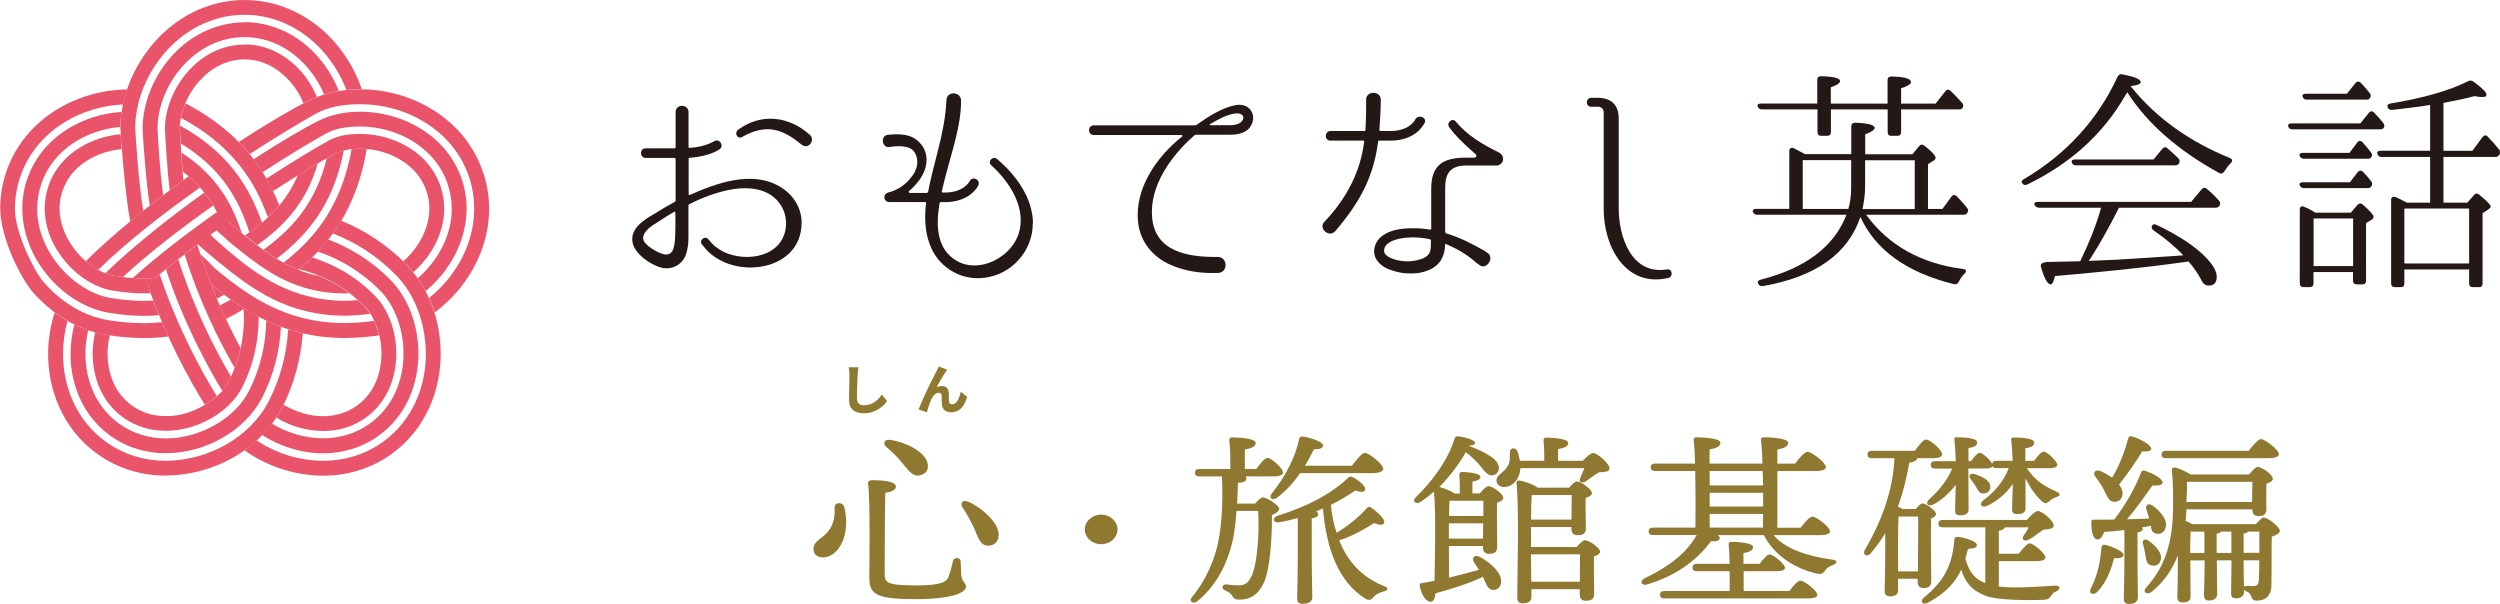 <svg width="178" height="43" viewBox="0 0 178 43" fill="none" xmlns="http://www.w3.org/2000/svg">
<g clip-path="url(#clip0_313_1194)">
<path d="M60.104 36.063C60.611 38.014 59.726 39.688 58.591 39.688C58.241 39.688 57.92 39.503 57.92 39.097C57.92 38.506 58.548 38.356 58.948 37.858C59.426 37.267 59.44 36.633 59.426 36.149C59.412 35.714 60.004 35.743 60.097 36.07L60.104 36.063ZM62.117 34.19C63.117 34.19 63.788 34.333 63.788 34.639C63.788 34.888 63.481 35.023 63.031 35.087C63.003 35.743 62.989 40.422 62.989 40.828C62.989 41.461 63.103 41.682 65.166 41.682C67.079 41.682 67.4 41.419 67.543 41.048C67.672 40.721 67.793 40.208 67.85 39.952C67.922 39.638 68.386 39.674 68.4 39.98C68.414 40.201 68.428 40.628 68.443 40.956C68.471 41.404 68.778 41.483 68.778 41.775C68.778 42.088 68.136 42.658 65.195 42.658C62.253 42.658 61.896 42.273 61.896 41.062C61.896 40.535 61.968 35.543 61.81 34.468C61.782 34.269 61.882 34.19 62.117 34.19ZM63.395 31.32C64.395 31.463 65.837 32.111 66.037 32.965C66.151 33.4 65.951 33.756 65.473 33.848C64.98 33.955 64.688 33.492 64.224 32.951C63.859 32.474 63.467 32.146 63.103 31.819C62.839 31.584 62.946 31.256 63.395 31.32ZM68.942 35.721C69.871 36.127 71.148 37.224 71.106 38.107C71.091 38.57 70.784 38.869 70.32 38.848C69.799 38.833 69.649 38.285 69.349 37.594C69.071 36.989 68.814 36.554 68.521 36.12C68.35 35.842 68.536 35.543 68.942 35.728V35.721Z" fill="#8F7830"/>
<path d="M77.238 37.694C77.238 37.117 77.759 36.64 78.402 36.64C79.044 36.64 79.566 37.117 79.566 37.694C79.566 38.271 79.044 38.748 78.402 38.748C77.759 38.748 77.238 38.271 77.238 37.694Z" fill="#8F7830"/>
<path d="M89.368 35.85C89.553 35.629 89.789 35.415 89.903 35.415C90.224 35.415 91.081 35.992 91.081 36.22C91.081 36.377 90.845 36.548 90.56 36.683C90.574 38.2 90.445 40.65 89.924 41.611C89.575 42.295 89.068 42.694 88.268 42.694C87.904 42.694 87.833 42.587 87.718 42.401C87.604 42.216 87.44 42.138 87.269 42.06C87.097 41.967 87.004 41.889 87.054 41.753C87.083 41.647 87.183 41.597 87.347 41.611C87.668 41.654 87.854 41.675 88.247 41.675C88.711 41.675 88.932 41.369 89.046 41.134C89.539 40.294 89.674 37.865 89.582 36.377H88.04C87.968 37.31 87.868 38.114 87.718 38.705C87.426 39.809 86.833 41.526 85.22 42.829C84.927 43.042 84.627 42.779 84.856 42.53C86.005 41.134 86.498 39.681 86.712 38.698C86.926 37.765 87.104 36.013 87.004 33.92H85.405C85.22 33.92 85.084 33.87 85.084 33.656C85.084 33.457 85.213 33.393 85.405 33.393H87.597C87.611 32.681 87.583 31.797 87.526 31.342C87.511 31.206 87.597 31.142 87.733 31.142C87.983 31.142 89.403 31.178 89.403 31.534C89.403 31.812 89.082 31.919 88.632 32.011V33.393H89.446C89.724 33.008 90.053 32.602 90.246 32.602C90.524 32.602 91.352 33.35 91.352 33.642C91.352 33.827 91.074 33.92 90.724 33.92H88.704C88.732 33.962 88.746 33.998 88.746 34.041C88.746 34.261 88.561 34.354 88.14 34.383C88.125 34.895 88.111 35.387 88.082 35.857H89.375L89.368 35.85ZM92.573 33.678C92.152 34.297 91.602 34.931 90.917 35.444C90.61 35.664 90.31 35.472 90.538 35.152C91.581 33.849 92.252 32.481 92.502 31.242C92.53 31.121 92.616 31.057 92.809 31.085C93.301 31.164 94.201 31.456 94.201 31.705C94.201 31.919 93.987 31.983 93.544 31.997C93.387 32.31 93.18 32.723 92.916 33.158H96.257C96.578 32.737 96.971 32.246 97.185 32.246C97.478 32.246 98.491 33.065 98.491 33.379C98.491 33.564 98.184 33.685 97.72 33.685H92.566L92.573 33.678ZM92.416 36.875C91.98 36.996 91.545 37.11 91.081 37.188C90.645 37.253 90.546 36.875 90.952 36.726C93.03 36.078 94.729 35.209 95.978 34.026C96.093 33.92 96.2 33.891 96.342 33.984C96.778 34.219 97.285 34.653 97.199 34.881C97.142 35.052 96.892 35.066 96.499 34.924C96.064 35.223 95.471 35.593 94.757 35.949C94.829 36.661 94.957 37.317 95.165 37.936C95.993 37.438 96.735 36.832 97.299 36.199C97.371 36.092 97.499 36.042 97.635 36.149C98.056 36.426 98.663 37.003 98.548 37.231C98.477 37.402 98.256 37.402 97.835 37.245C97.228 37.63 96.321 38.164 95.35 38.47C95.957 40.002 97.021 41.134 98.541 41.725C98.934 41.882 98.805 42.038 98.498 42.117C98.12 42.223 97.934 42.352 97.784 42.523C97.642 42.708 97.492 42.8 97.156 42.587C95.3 41.39 94.443 39.097 94.194 36.199C94.037 36.277 93.872 36.341 93.701 36.412C93.801 36.476 93.858 36.533 93.858 36.612C93.858 36.754 93.715 36.861 93.394 36.911V39.318C93.394 41.02 93.437 42.109 93.437 42.515C93.437 42.793 93.223 42.993 92.751 42.993C92.459 42.993 92.359 42.85 92.359 42.601C92.359 42.138 92.402 41.07 92.402 39.325V36.875H92.416Z" fill="#8F7830"/>
<path d="M105.373 35.123C105.58 34.874 105.823 34.611 105.98 34.611C106.244 34.611 107.036 35.152 107.036 35.444C107.036 35.6 106.822 35.721 106.587 35.8C106.572 36.605 106.601 38.513 106.601 38.919C106.601 39.325 106.387 39.432 106.008 39.432C105.673 39.432 105.587 39.197 105.587 38.983V38.876H103.16L103.174 41.127C103.945 40.942 104.638 40.756 105.295 40.571C105.18 40.372 105.059 40.201 104.945 40.03C104.759 39.738 104.988 39.453 105.352 39.645C106.251 40.13 106.922 40.835 106.879 41.426C106.865 41.768 106.644 42.017 106.287 42.003C105.923 41.974 105.823 41.597 105.587 41.07C104.602 41.533 103.453 41.903 102.203 42.245C102.175 42.558 102.089 42.85 101.853 42.85C101.546 42.836 101.197 42.373 101.082 41.689C101.068 41.568 101.125 41.518 101.24 41.518C101.546 41.469 101.846 41.412 102.139 41.347C102.153 39.98 102.253 36.498 102.096 35.002C101.804 35.266 101.468 35.515 101.125 35.75C100.804 35.949 100.518 35.672 100.79 35.422C102.11 34.133 103.139 32.645 103.56 31.235C103.603 31.107 103.674 31.064 103.81 31.064C104.374 31.128 105.03 31.342 105.03 31.541C105.03 31.662 104.823 31.726 104.609 31.726L104.595 31.755C105.088 31.926 105.509 32.125 105.83 32.31C106.308 32.574 106.587 32.823 106.687 33.129C106.801 33.457 106.63 33.784 106.294 33.841C105.859 33.906 105.637 33.421 105.237 32.987C104.988 32.723 104.716 32.46 104.366 32.196C103.945 32.937 103.303 33.841 102.482 34.675C102.789 34.753 103.31 34.938 103.56 35.138H103.938C103.938 34.689 103.938 34.162 103.91 33.806C103.895 33.678 103.967 33.606 104.095 33.606C104.345 33.606 105.402 33.67 105.402 33.948C105.402 34.133 105.195 34.226 104.838 34.29V35.13H105.373V35.123ZM105.587 38.349L105.602 37.26H103.16V38.349H105.587ZM105.616 36.733V35.65H103.203C103.188 35.885 103.174 36.298 103.174 36.733H105.616ZM112.705 32.794C112.941 32.545 113.269 32.253 113.433 32.253C113.712 32.253 114.597 32.994 114.597 33.35C114.597 33.628 114.19 33.599 113.854 33.628C113.519 33.813 113.155 34.105 112.912 34.276C112.605 34.461 112.362 34.319 112.534 33.984C112.605 33.813 112.705 33.564 112.812 33.329H108.25V33.371C108.193 34.119 107.715 34.675 107.072 34.675C106.751 34.675 106.551 34.475 106.551 34.212C106.551 33.763 107.086 33.699 107.379 33.129C107.536 32.852 107.493 32.481 107.508 32.168C107.508 31.876 107.9 31.826 108.029 32.118C108.115 32.317 108.172 32.552 108.214 32.802H109.956C109.956 32.303 109.942 31.719 109.899 31.356C109.885 31.221 109.971 31.157 110.106 31.157C110.356 31.157 111.663 31.206 111.663 31.541C111.663 31.79 111.37 31.897 110.934 31.976V32.809H112.705V32.794ZM112.269 38.947C112.455 38.712 112.705 38.463 112.862 38.463C113.126 38.463 113.926 39.005 113.926 39.282C113.926 39.425 113.719 39.546 113.49 39.624C113.476 40.336 113.505 41.889 113.505 42.273C113.505 42.679 113.283 42.772 112.898 42.772C112.562 42.772 112.477 42.537 112.477 42.323V41.953H109.035V42.508C109.035 42.807 108.828 42.957 108.407 42.957C108.157 42.957 108.029 42.822 108.029 42.572C108.029 41.255 108.172 36.028 107.972 34.383C107.957 34.29 108.057 34.197 108.179 34.212C108.429 34.24 109.178 34.475 109.485 34.724H111.72C111.905 34.504 112.141 34.276 112.269 34.276C112.548 34.276 113.347 34.831 113.347 35.109C113.347 35.266 113.126 35.373 112.898 35.465C112.883 36.07 112.912 37.267 112.912 37.609C112.912 38.015 112.691 38.107 112.305 38.107C111.97 38.107 111.884 37.872 111.884 37.658V37.523H109.007V38.947H112.277H112.269ZM112.484 41.419C112.484 40.764 112.498 39.93 112.498 39.467H109L109.028 41.419H112.484ZM111.891 36.996C111.891 36.426 111.905 35.664 111.905 35.244H109.057C109.028 35.6 109.014 36.327 109.014 36.996H111.891Z" fill="#8F7830"/>
<path d="M126.269 38.093C127.055 39.04 128.639 39.61 130.467 39.845C130.931 39.909 130.76 40.123 130.51 40.23C130.146 40.372 130.06 40.465 129.946 40.628C129.775 40.828 129.71 40.942 129.246 40.813C127.676 40.429 126.269 39.453 125.584 38.1H122.3C122.4 38.178 122.457 38.243 122.443 38.321C122.428 38.492 122.271 38.556 121.814 38.542C121.001 39.66 119.58 40.927 117.281 41.611C116.86 41.739 116.703 41.362 117.095 41.177C118.866 40.322 120.087 39.375 120.801 38.093H117.709C117.524 38.093 117.388 38.043 117.388 37.83C117.388 37.63 117.517 37.566 117.709 37.566H120.715C120.729 36.469 120.729 34.881 120.701 33.535H117.852C117.667 33.535 117.531 33.485 117.531 33.272C117.531 33.072 117.659 33.008 117.852 33.008H120.686C120.672 32.268 120.629 31.662 120.587 31.32C120.572 31.199 120.658 31.135 120.794 31.135C121.043 31.135 122.493 31.171 122.493 31.52C122.493 31.812 122.171 31.912 121.722 32.004V33.008H125.484C125.47 32.268 125.427 31.662 125.384 31.32C125.37 31.199 125.455 31.135 125.591 31.135C125.841 31.135 127.319 31.171 127.319 31.52C127.319 31.812 126.997 31.912 126.548 32.004V33.008H127.811C128.104 32.617 128.482 32.168 128.697 32.168C128.975 32.168 130.003 32.93 130.003 33.25C130.003 33.435 129.767 33.542 129.218 33.542H126.548V37.573H128.204C128.482 37.203 128.839 36.783 129.046 36.783C129.325 36.783 130.296 37.523 130.296 37.822C130.31 37.993 130.096 38.1 129.553 38.1H126.269V38.093ZM127.404 42.081C127.669 41.725 127.997 41.34 128.19 41.34C128.454 41.34 129.382 42.053 129.396 42.345C129.396 42.516 129.189 42.608 128.668 42.608H118.516C118.331 42.608 118.195 42.558 118.195 42.345C118.195 42.145 118.323 42.081 118.516 42.081H123.149C123.149 41.661 123.164 41.162 123.149 40.671H120.829C120.644 40.671 120.508 40.621 120.508 40.407C120.508 40.208 120.636 40.144 120.829 40.144H123.149C123.135 39.581 123.121 39.062 123.078 38.762C123.064 38.641 123.149 38.577 123.278 38.577C123.528 38.577 124.82 38.627 124.82 38.948C124.82 39.197 124.542 39.304 124.135 39.382V40.144H125.284C125.534 39.816 125.819 39.475 125.998 39.475C126.248 39.475 127.09 40.158 127.09 40.422C127.09 40.593 126.876 40.671 126.455 40.671H124.149V42.081H127.419H127.404ZM121.729 33.535V34.561H125.534C125.52 34.205 125.52 33.863 125.505 33.535H121.729ZM121.729 36.063H125.534V35.088H121.729V36.063ZM121.729 37.566H125.52L125.534 36.59H121.729V37.566Z" fill="#8F7830"/>
<path d="M136.407 36.248C136.564 36.035 136.757 35.843 136.885 35.843C137.121 35.843 137.842 36.341 137.842 36.605C137.842 36.733 137.685 36.84 137.492 36.918C137.463 37.83 137.506 40.842 137.506 41.355C137.506 41.761 137.299 41.867 136.942 41.867C136.607 41.867 136.535 41.632 136.535 41.419V41.205H135.143V42.024C135.143 42.316 134.958 42.459 134.551 42.459C134.315 42.459 134.187 42.323 134.187 42.088C134.201 41.533 134.244 39.51 134.229 37.965C133.937 38.449 133.587 38.926 133.201 39.389C132.951 39.703 132.573 39.51 132.78 39.14C134.087 36.911 134.786 34.767 134.886 32.624H133.287C133.101 32.624 132.966 32.574 132.966 32.36C132.966 32.161 133.094 32.097 133.287 32.097H136.335C136.614 31.712 136.942 31.292 137.135 31.292C137.428 31.292 138.284 32.054 138.284 32.346C138.284 32.531 138.006 32.624 137.628 32.624H136.507C136.507 32.766 136.321 32.873 135.943 32.951C135.771 33.87 135.55 34.952 135.129 36.071C135.243 36.12 135.365 36.177 135.45 36.241H136.407V36.248ZM136.557 40.685C136.557 39.567 136.585 37.523 136.571 36.776H135.179C135.15 37.26 135.136 38.791 135.136 39.197L135.15 40.685H136.557ZM142.318 41.761C143.318 41.896 144.888 41.789 146.309 41.697C146.73 41.668 146.744 41.974 146.38 42.117C146.195 42.195 146.145 42.273 146.002 42.473C145.888 42.63 145.816 42.694 145.466 42.708C144.581 42.743 142.225 42.758 141.354 42.416C140.326 42.01 139.891 41.39 139.641 40.557C139.248 41.412 138.577 42.216 137.285 42.9C136.907 43.114 136.664 42.836 136.964 42.558C138.491 41.333 139.027 40.123 139.155 38.385C139.17 38.257 139.27 38.2 139.448 38.228C139.955 38.292 140.755 38.556 140.755 38.791C140.755 38.976 140.569 39.054 140.119 39.083C140.062 39.304 140.005 39.532 139.934 39.767C140.212 40.757 140.59 41.212 141.354 41.519V37.545H138.334C138.149 37.545 138.013 37.495 138.013 37.281C138.013 37.082 138.142 37.018 138.334 37.018H144.317C144.553 36.74 144.91 36.384 145.102 36.384C145.381 36.384 146.223 37.053 146.223 37.424C146.223 37.673 145.845 37.673 145.481 37.716C145.159 37.929 144.781 38.243 144.467 38.413C144.146 38.599 143.889 38.413 144.103 38.1C144.231 37.929 144.353 37.73 144.438 37.545H142.754C142.711 37.666 142.568 37.744 142.318 37.794V39.425H143.739C144.017 39.069 144.331 38.684 144.51 38.684C144.774 38.684 145.631 39.41 145.631 39.688C145.645 39.873 145.366 39.952 144.988 39.952H142.318V41.754V41.761ZM139.255 32.837C139.241 32.325 139.198 31.783 139.155 31.32C139.127 31.185 139.17 31.135 139.298 31.135C139.876 31.135 140.776 31.185 140.776 31.506C140.776 31.719 140.576 31.847 140.155 31.897V32.83H140.34C140.562 32.524 140.805 32.239 140.947 32.239C141.154 32.239 141.718 32.738 141.847 33.03C141.861 32.859 141.99 32.809 142.168 32.809H143.303C143.289 32.31 143.246 31.798 143.203 31.335C143.175 31.199 143.232 31.149 143.36 31.149C143.939 31.149 144.838 31.199 144.838 31.52C144.838 31.733 144.624 31.862 144.203 31.912V32.809H144.824C145.074 32.481 145.345 32.154 145.509 32.154C145.759 32.154 146.466 32.837 146.48 33.087C146.48 33.272 146.216 33.336 145.93 33.336H144.317C144.881 34.233 145.623 34.639 146.423 35.009C146.716 35.145 146.716 35.301 146.452 35.38C146.237 35.444 146.059 35.551 145.902 35.693C145.731 35.85 145.581 35.892 145.352 35.665C145.002 35.337 144.538 34.753 144.217 34.048V36.184C144.217 36.462 144.046 36.605 143.639 36.605C143.303 36.605 143.26 36.462 143.26 36.234C143.26 35.907 143.289 35.166 143.318 34.454C142.853 35.102 142.289 35.629 141.504 36.006C141.069 36.22 140.897 35.864 141.197 35.636C141.982 35.059 142.661 34.29 143.025 33.329H142.168C142.025 33.329 141.904 33.3 141.861 33.186C141.818 33.315 141.611 33.357 141.369 33.357H140.148L140.162 36.27C140.162 36.548 139.991 36.69 139.584 36.69C139.234 36.69 139.205 36.548 139.205 36.32C139.205 35.978 139.234 35.237 139.248 34.518C138.741 35.187 138.156 35.665 137.663 35.914C137.256 36.127 137.035 35.821 137.385 35.522C137.849 35.116 138.577 34.361 138.998 33.364H137.792C137.606 33.364 137.471 33.315 137.471 33.101C137.471 32.901 137.599 32.837 137.792 32.837H139.241H139.255ZM141.197 35.138C140.919 35.138 140.819 34.888 140.662 34.611C140.562 34.44 140.412 34.255 140.298 34.098C140.141 33.884 140.269 33.663 140.59 33.756C141.154 33.927 141.711 34.219 141.711 34.653C141.725 34.931 141.526 35.138 141.204 35.138H141.197Z" fill="#8F7830"/>
<path d="M151.192 39.496C151.192 39.695 150.957 39.759 150.521 39.745C150.336 40.4 150.1 41.34 149.301 42.166C149.022 42.401 148.694 42.259 148.851 41.931C149.358 40.956 149.55 39.98 149.622 38.969C149.636 38.848 149.722 38.755 149.9 38.798C150.379 38.905 151.192 39.261 151.192 39.496ZM151.264 37.737C150.771 37.801 150.279 37.844 149.815 37.872C149.715 38.171 149.55 38.435 149.322 38.413C149.015 38.371 148.901 37.858 148.901 37.16C148.901 37.032 148.958 37.003 149.072 37.003C149.579 37.003 150.072 37.003 150.536 36.989C151.35 35.935 152.063 34.675 152.449 33.62C152.492 33.514 152.606 33.478 152.742 33.528C153.363 33.727 154.005 34.105 153.977 34.368C153.948 34.568 153.57 34.589 153.249 34.568C152.784 35.216 152.142 36.177 151.435 36.975C152.013 36.961 152.556 36.932 153.02 36.925C152.963 36.704 152.892 36.49 152.82 36.277C152.72 35.985 152.963 35.778 153.27 35.999C153.912 36.483 154.362 37.067 154.184 37.594C154.098 37.901 153.82 38.079 153.484 37.986C153.22 37.922 153.177 37.708 153.134 37.431C152.927 37.48 152.713 37.523 152.499 37.559C152.527 37.602 152.556 37.637 152.556 37.68C152.556 37.801 152.442 37.865 152.192 37.915V39.852C152.192 41.212 152.22 42.159 152.22 42.523C152.22 42.8 152.035 43 151.578 43C151.3 43 151.214 42.857 151.214 42.608C151.214 42.188 151.257 41.262 151.257 39.852V37.73L151.264 37.737ZM149.179 33.927C148.994 33.663 149.179 33.4 149.558 33.542C149.865 33.678 150.136 33.834 150.386 34.005C150.921 33.108 151.271 32.175 151.535 31.199C151.549 31.092 151.664 31.028 151.799 31.071C152.485 31.27 153.206 31.719 153.163 31.983C153.134 32.139 152.842 32.154 152.52 32.139C152.128 32.823 151.492 33.72 150.878 34.496C151.035 34.71 151.128 34.931 151.128 35.152C151.114 35.493 150.893 35.743 150.521 35.728C150.143 35.728 150.057 35.358 149.793 34.874C149.636 34.532 149.386 34.219 149.186 33.927H149.179ZM152.749 39.489C152.706 39.239 152.649 38.962 152.577 38.698C152.506 38.477 152.692 38.314 152.956 38.484C153.506 38.855 154.02 39.432 153.827 39.93C153.727 40.222 153.448 40.336 153.127 40.244C152.834 40.151 152.806 39.873 152.749 39.482V39.489ZM160.616 37.324C160.823 37.089 161.066 36.847 161.152 36.847C161.501 36.847 162.329 37.544 162.329 37.794C162.329 37.965 162.051 38.107 161.751 38.214C161.723 39.097 161.751 40.464 161.723 41.675C161.723 42.437 161.273 42.765 160.709 42.765C160.145 42.765 160.473 42.344 159.952 42.109C159.866 42.074 159.809 42.017 159.781 41.967V42.124C159.781 42.401 159.595 42.601 159.188 42.601C158.924 42.601 158.853 42.458 158.853 42.209C158.853 41.825 158.881 41.027 158.881 39.895H157.839C157.839 41.07 157.868 41.924 157.868 42.28C157.868 42.558 157.682 42.758 157.275 42.758C157.011 42.758 156.925 42.615 156.925 42.366C156.925 41.96 156.968 41.127 156.968 39.902H155.954V40.023C155.954 40.486 155.969 42.166 155.969 42.473C155.969 42.779 155.761 42.893 155.39 42.893C155.155 42.893 155.026 42.758 155.026 42.523C155.04 41.946 155.069 40.728 155.069 39.531C154.691 40.507 154.098 41.411 153.199 42.138C152.849 42.401 152.513 42.138 152.82 41.825C154.07 40.414 154.676 38.819 154.719 36.305C154.733 35.344 154.733 34.34 154.634 33.485C154.634 33.343 154.691 33.264 154.883 33.286C155.055 33.314 155.64 33.563 155.976 33.784H160.131C160.338 33.535 160.595 33.243 160.759 33.243C161.037 33.243 161.83 33.799 161.83 34.083C161.83 34.254 161.616 34.361 161.366 34.44C161.351 34.981 161.366 35.942 161.366 36.241C161.366 36.647 161.159 36.74 160.787 36.74C160.452 36.74 160.366 36.505 160.366 36.291V36.263H155.676C155.662 36.54 155.647 36.818 155.619 37.096C155.79 37.146 155.954 37.238 156.083 37.317H160.645L160.616 37.324ZM154.227 32.623C154.041 32.623 153.905 32.574 153.905 32.36C153.905 32.161 154.034 32.096 154.227 32.096H160.109C160.402 31.712 160.78 31.263 160.98 31.263C161.259 31.263 162.258 32.025 162.258 32.331C162.258 32.517 162.008 32.623 161.487 32.623H154.227ZM160.345 35.743L160.373 34.304H155.712C155.726 34.845 155.697 35.173 155.669 35.743H160.345ZM155.969 37.851C155.954 38.193 155.94 38.855 155.94 39.368H156.954V37.851H155.969ZM157.832 39.368H158.874V37.851H158.132C158.103 37.915 158.003 37.972 157.825 37.993V39.361L157.832 39.368ZM160.866 39.368V37.851H160.052C160.024 37.915 159.924 37.972 159.745 37.993V39.361H160.866V39.368ZM159.745 39.895C159.745 40.714 159.759 41.369 159.774 41.789C159.802 41.739 159.874 41.711 159.959 41.711C160.045 41.711 160.309 41.725 160.438 41.725C160.716 41.725 160.802 41.604 160.83 41.319C160.845 40.949 160.859 40.4 160.859 39.895H159.738H159.745Z" fill="#8F7830"/>
<path d="M61.118 26.157C61.104 26.243 61.097 26.328 61.083 26.428C61.075 26.528 61.068 26.613 61.061 26.699C61.061 26.799 61.054 26.919 61.047 27.062C61.047 27.204 61.04 27.361 61.033 27.518C61.033 27.674 61.026 27.831 61.018 27.981C61.011 28.13 61.018 28.258 61.018 28.372C61.018 28.493 61.04 28.593 61.083 28.664C61.126 28.735 61.19 28.785 61.261 28.814C61.333 28.842 61.418 28.857 61.511 28.857C61.661 28.857 61.797 28.835 61.925 28.793C62.054 28.75 62.168 28.693 62.268 28.629C62.368 28.558 62.468 28.479 62.553 28.387C62.639 28.294 62.718 28.194 62.782 28.087L63.16 28.55C63.103 28.643 63.017 28.735 62.925 28.835C62.825 28.935 62.71 29.027 62.568 29.12C62.432 29.206 62.268 29.284 62.089 29.341C61.911 29.398 61.711 29.426 61.497 29.426C61.282 29.426 61.104 29.391 60.947 29.327C60.79 29.262 60.669 29.156 60.583 29.02C60.497 28.878 60.454 28.7 60.454 28.486C60.454 28.387 60.454 28.273 60.454 28.144C60.454 28.016 60.454 27.874 60.462 27.738C60.462 27.596 60.462 27.461 60.469 27.318C60.469 27.183 60.469 27.055 60.476 26.948C60.476 26.841 60.476 26.756 60.476 26.699C60.476 26.599 60.476 26.506 60.462 26.414C60.454 26.321 60.44 26.236 60.419 26.15H61.09L61.118 26.157Z" fill="#8F7830"/>
<path d="M67.415 26.357C67.415 26.357 67.373 26.414 67.358 26.442C67.344 26.471 67.315 26.506 67.301 26.535C67.251 26.599 67.201 26.677 67.151 26.763C67.101 26.848 67.044 26.941 66.987 27.033C66.93 27.126 66.88 27.218 66.83 27.311C66.78 27.404 66.73 27.489 66.687 27.575C66.751 27.546 66.816 27.525 66.88 27.511C66.951 27.496 67.016 27.489 67.08 27.489C67.23 27.489 67.337 27.532 67.422 27.624C67.501 27.71 67.551 27.838 67.558 27.995C67.558 28.045 67.558 28.109 67.558 28.18C67.558 28.251 67.558 28.329 67.558 28.408C67.558 28.486 67.558 28.55 67.572 28.6C67.579 28.671 67.608 28.714 67.651 28.742C67.694 28.771 67.744 28.785 67.801 28.785C67.879 28.785 67.944 28.764 68.008 28.714C68.072 28.671 68.129 28.607 68.179 28.522C68.229 28.436 68.272 28.344 68.308 28.237C68.343 28.13 68.379 28.016 68.408 27.895L68.865 28.265C68.8 28.486 68.715 28.678 68.615 28.842C68.508 29.006 68.386 29.134 68.236 29.22C68.086 29.305 67.915 29.355 67.722 29.355C67.579 29.355 67.465 29.326 67.365 29.277C67.265 29.227 67.201 29.163 67.151 29.077C67.101 28.999 67.073 28.906 67.066 28.814C67.066 28.75 67.058 28.671 67.051 28.586C67.051 28.5 67.051 28.422 67.051 28.344C67.051 28.265 67.051 28.208 67.044 28.159C67.044 28.094 67.023 28.045 66.987 28.016C66.951 27.98 66.901 27.966 66.844 27.966C66.766 27.966 66.687 27.988 66.616 28.037C66.544 28.087 66.48 28.151 66.423 28.237C66.366 28.322 66.316 28.415 66.273 28.522C66.245 28.579 66.223 28.643 66.195 28.714C66.166 28.785 66.145 28.863 66.116 28.942C66.095 29.02 66.066 29.099 66.045 29.17C66.023 29.241 66.002 29.305 65.995 29.355L65.402 29.155C65.452 29.027 65.509 28.885 65.581 28.721C65.652 28.557 65.723 28.386 65.802 28.208C65.88 28.03 65.966 27.852 66.052 27.681C66.137 27.511 66.216 27.34 66.294 27.183C66.373 27.026 66.437 26.891 66.501 26.77C66.566 26.649 66.609 26.563 66.644 26.499C66.673 26.449 66.701 26.392 66.737 26.321C66.773 26.25 66.808 26.179 66.844 26.093L67.437 26.328L67.415 26.357Z" fill="#8F7830"/>
<path d="M25.43 28.871C24.695 29.398 23.895 29.626 23.01 29.633H22.967C22.032 29.633 21.018 29.312 20.19 28.814C20.14 28.921 20.09 29.028 20.04 29.134C19.926 29.341 19.804 29.547 19.676 29.74C20.647 30.324 21.81 30.68 22.974 30.687H23.01C24.088 30.687 25.137 30.395 26.058 29.726C27.536 28.65 28.214 26.941 28.214 25.182V25.139C28.214 23.53 27.614 21.984 26.694 21.059C25.28 19.62 23.724 18.801 22.224 18.331C21.918 18.63 21.61 18.908 21.296 19.164C22.853 19.556 24.473 20.318 25.944 21.806C26.615 22.454 27.165 23.808 27.158 25.139C27.158 25.168 27.158 25.175 27.158 25.175C27.151 26.677 26.594 28.023 25.437 28.864L25.43 28.871Z" fill="#E9546B"/>
<path d="M28.956 18.844C27.471 17.334 25.865 16.358 24.294 15.717C24.109 16.031 23.909 16.337 23.702 16.622C25.215 17.213 26.765 18.131 28.192 19.584C29.585 21.016 30.306 23.06 30.32 25.175C30.32 25.175 30.32 25.196 30.32 25.218C30.32 27.489 29.406 29.903 27.286 31.449C25.979 32.396 24.466 32.809 23.009 32.809H23.002C21.282 32.802 19.633 32.261 18.269 31.363C17.998 31.613 17.705 31.84 17.405 32.061C18.99 33.187 20.946 33.856 22.995 33.87H23.009C24.666 33.87 26.401 33.4 27.907 32.303C30.341 30.53 31.369 27.774 31.377 25.239C31.377 25.239 31.377 25.218 31.377 25.196C31.369 22.853 30.577 20.532 28.942 18.858L28.956 18.844Z" fill="#E9546B"/>
<path d="M18.67 30.979C19.933 31.783 21.454 32.275 23.01 32.275C24.374 32.275 25.766 31.89 26.98 31.007C28.943 29.583 29.792 27.332 29.792 25.174C29.792 23.195 29.093 21.251 27.815 19.947C26.401 18.509 24.859 17.619 23.36 17.049C23.289 17.141 23.217 17.241 23.146 17.327C22.974 17.526 22.803 17.725 22.625 17.91C24.117 18.416 25.652 19.264 27.058 20.688C28.1 21.735 28.736 23.437 28.729 25.174C28.729 27.069 27.993 28.956 26.351 30.145C25.33 30.886 24.167 31.206 22.996 31.206C21.711 31.206 20.426 30.808 19.348 30.16C19.134 30.445 18.898 30.715 18.655 30.971L18.67 30.979Z" fill="#E9546B"/>
<path d="M17.406 21.977C17.07 21.771 16.742 21.55 16.428 21.329C16.178 21.471 15.914 21.614 15.643 21.749C15.785 22.084 15.935 22.404 16.078 22.711C16.542 22.483 16.978 22.241 17.399 21.977H17.406Z" fill="#E9546B"/>
<path d="M15.964 20.994C15.643 20.752 15.343 20.517 15.05 20.282C15.05 20.282 15.05 20.282 15.043 20.282C15.171 20.617 15.307 20.945 15.443 21.265C15.621 21.172 15.8 21.087 15.964 20.987V20.994Z" fill="#E9546B"/>
<path d="M15.1 14.493C15.364 14.913 15.592 15.361 15.792 15.832L16.099 15.646C16.099 15.646 16.385 15.917 17.22 16.593C16.906 15.668 16.528 14.77 15.999 13.93C15.307 12.833 14.357 11.801 12.908 10.854C12.937 11.323 12.973 11.801 13.008 12.214C13.95 12.933 14.593 13.695 15.107 14.5L15.1 14.493Z" fill="#E9546B"/>
<path d="M10.331 19.826C9.709 19.826 8.938 19.777 8.182 19.648C7.354 19.52 6.276 18.908 5.505 17.996C4.726 17.092 4.248 15.952 4.241 14.884V14.841C4.241 14.443 4.298 14.044 4.434 13.638L3.427 13.31C3.263 13.816 3.184 14.314 3.184 14.813C3.184 14.827 3.184 14.841 3.184 14.856C3.184 16.244 3.777 17.612 4.705 18.687C5.633 19.77 6.861 20.503 8.018 20.688C8.824 20.823 9.567 20.887 10.252 20.887C10.416 20.887 10.573 20.887 10.73 20.873C10.659 20.674 10.523 20.254 10.338 19.826H10.331ZM6.24 11.409C6.947 10.96 7.825 10.697 8.667 10.618C8.631 10.184 8.603 9.814 8.589 9.557C7.575 9.65 6.547 9.97 5.676 10.511C4.641 11.152 3.827 12.085 3.427 13.31L4.434 13.638C4.755 12.669 5.369 11.95 6.233 11.409H6.24Z" fill="#E9546B"/>
<path d="M15.792 15.831L15.199 16.194C15.199 16.194 15.82 16.785 16.299 17.198C16.434 17.312 16.556 17.419 16.648 17.491C17.013 17.782 17.369 18.067 17.734 18.345C19.618 19.776 21.582 20.88 24.559 20.895C24.659 20.895 24.766 20.88 24.866 20.88C24.173 20.353 23.459 19.962 22.745 19.663C20.596 19.25 18.826 17.911 17.312 16.679C17.277 16.65 17.248 16.622 17.212 16.593C16.384 15.917 16.092 15.646 16.092 15.646L15.785 15.831H15.792Z" fill="#E9546B"/>
<path d="M11.537 22.939C11.137 22.974 10.738 23.01 10.309 23.01H10.252C9.445 23.01 8.582 22.939 7.668 22.789C5.919 22.49 4.312 21.479 3.099 20.076C2.456 19.356 1.043 16.529 1.064 14.856C1.064 14.136 1.178 13.403 1.414 12.669C1.978 10.925 3.163 9.593 4.562 8.724C5.847 7.926 7.311 7.506 8.76 7.435C8.839 7.072 8.939 6.716 9.06 6.367C7.325 6.388 5.562 6.865 4.013 7.819C2.428 8.795 1.064 10.326 0.414 12.335C0.136 13.175 0.015 14.022 0.015 14.848C0.05 17.013 1.464 19.748 2.299 20.759C3.656 22.319 5.455 23.473 7.489 23.829C8.467 23.993 9.381 24.071 10.252 24.071H10.316C10.902 24.071 11.451 24.028 11.987 23.957C11.837 23.629 11.687 23.295 11.537 22.946V22.939Z" fill="#E9546B"/>
<path d="M17.791 12.797C18.348 13.68 18.747 14.578 19.076 15.468C19.361 15.204 19.64 14.927 19.89 14.635C19.575 13.844 19.197 13.04 18.69 12.242C17.548 10.412 15.784 8.702 13.2 7.356C13.057 7.705 12.95 8.054 12.879 8.389C15.213 9.635 16.763 11.174 17.791 12.804V12.797Z" fill="#E9546B"/>
<path d="M12.865 10.205C15.813 12.014 16.991 14.208 17.762 16.544C18.069 16.323 18.369 16.095 18.655 15.853C17.769 13.353 16.284 10.846 12.822 8.945C12.822 9.002 12.808 9.066 12.808 9.116C12.808 9.116 12.829 9.586 12.872 10.205H12.865Z" fill="#E9546B"/>
<path d="M10.916 21.4C10.694 21.414 10.473 21.421 10.245 21.421C9.531 21.421 8.76 21.357 7.917 21.222C5.319 20.809 2.62 17.939 2.649 14.855C2.649 14.293 2.734 13.73 2.92 13.16C3.72 10.661 6.168 9.236 8.567 9.037C8.567 8.681 8.61 8.325 8.66 7.969C5.861 8.14 2.92 9.763 1.906 12.833C1.685 13.509 1.585 14.193 1.585 14.855C1.614 18.53 4.569 21.713 7.739 22.269C8.631 22.418 9.459 22.49 10.238 22.49H10.259C10.623 22.49 10.973 22.468 11.316 22.44C11.18 22.105 11.044 21.763 10.909 21.407L10.916 21.4Z" fill="#E9546B"/>
<path d="M26.637 22.846C25.915 22.945 25.223 23.002 24.566 23.002H24.509C20.283 23.002 17.548 20.959 15.314 19.128C15.085 18.879 14.621 18.423 14.243 18.06C14.486 18.822 14.75 19.563 15.028 20.261C17.234 22.041 20.168 24.064 24.509 24.064H24.566C25.337 24.064 26.144 23.999 26.986 23.878C26.901 23.515 26.779 23.166 26.629 22.853L26.637 22.846Z" fill="#E9546B"/>
<path d="M15.649 18.723C17.898 20.553 20.468 22.476 24.545 22.476H24.559C25.123 22.476 25.73 22.426 26.351 22.347C26.215 22.134 26.072 21.949 25.922 21.799C25.773 21.649 25.623 21.507 25.466 21.372C25.151 21.393 24.845 21.414 24.552 21.414C20.818 21.414 18.291 19.584 16.299 17.896C15.285 17.035 14.843 16.572 14.843 16.572L13.836 17.134C14.114 17.469 15.214 18.366 15.628 18.715L15.649 18.723Z" fill="#E9546B"/>
<path d="M17.37 22.568C17.37 24.049 17.084 25.602 16.27 27.169C15.713 28.365 13.679 29.647 11.88 29.626H11.808C10.916 29.626 10.116 29.398 9.381 28.864C8.224 28.03 7.668 26.684 7.66 25.175V25.153V25.139C7.66 24.712 7.718 24.285 7.817 23.872C7.703 23.857 7.589 23.843 7.475 23.822C7.239 23.779 7.011 23.729 6.775 23.665C6.668 24.135 6.604 24.626 6.597 25.132C6.597 25.132 6.597 25.153 6.597 25.203C6.611 26.948 7.282 28.65 8.753 29.711C9.674 30.381 10.723 30.665 11.794 30.673H11.873C14.121 30.651 16.363 29.291 17.213 27.632C18.105 25.908 18.419 24.171 18.419 22.554C18.062 22.362 17.727 22.162 17.405 21.963C17.384 21.977 17.363 21.991 17.341 22.006C17.355 22.191 17.363 22.369 17.363 22.554L17.37 22.568Z" fill="#E9546B"/>
<path d="M3.427 25.153C3.427 25.196 3.427 25.21 3.427 25.21C3.427 27.76 4.455 30.523 6.896 32.296C8.403 33.393 10.137 33.863 11.794 33.863H11.808C15.249 33.827 18.476 32.011 20.032 29.134C20.989 27.297 21.424 25.452 21.56 23.736C21.203 23.65 20.853 23.558 20.518 23.451C20.418 25.103 20.011 26.877 19.097 28.643C17.762 31.135 14.878 32.78 11.808 32.809H11.801C10.345 32.809 8.831 32.396 7.525 31.448C5.404 29.91 4.49 27.496 4.49 25.217V25.196C4.49 24.398 4.598 23.608 4.805 22.86C4.49 22.675 4.184 22.475 3.884 22.262C3.591 23.195 3.434 24.177 3.427 25.174V25.153Z" fill="#E9546B"/>
<path d="M23.931 10.924C24.388 10.689 24.923 10.597 25.623 10.59H25.666H25.701C26.672 10.59 27.743 10.889 28.578 11.416C29.442 11.957 30.063 12.676 30.377 13.645C30.506 14.044 30.57 14.435 30.57 14.827V14.87C30.57 15.952 30.092 17.099 29.306 18.003C29.121 18.224 28.921 18.423 28.707 18.608C28.785 18.687 28.871 18.758 28.95 18.843C29.121 19.014 29.271 19.2 29.421 19.385C29.663 19.171 29.899 18.943 30.113 18.694C31.013 17.647 31.591 16.33 31.627 14.984V14.898C31.627 14.898 31.627 14.863 31.627 14.848C31.627 14.35 31.548 13.837 31.384 13.317C30.984 12.092 30.17 11.159 29.135 10.518C28.1 9.877 26.851 9.536 25.666 9.536H25.637C24.78 9.536 24.109 9.65 23.46 9.977C22.424 10.547 20.811 11.523 18.962 12.719C19.133 13.018 19.29 13.317 19.433 13.609C21.275 12.413 22.888 11.444 23.924 10.924H23.931Z" fill="#E9546B"/>
<path d="M9.459 19.798C9.731 19.819 9.995 19.834 10.245 19.834C10.53 19.834 10.794 19.819 11.059 19.791C12.529 18.53 14.592 16.985 16.263 15.788C16.034 15.561 15.749 15.34 15.442 15.098C13.336 16.586 11.201 18.217 9.452 19.798H9.459Z" fill="#E9546B"/>
<path d="M34.418 12.341C33.769 10.326 32.405 8.795 30.82 7.819C29.235 6.837 27.429 6.359 25.659 6.359C24.373 6.359 23.11 6.602 21.946 7.185C20.768 7.769 18.998 8.809 17.006 10.105C17.284 10.39 17.534 10.675 17.777 10.967C19.676 9.735 21.354 8.731 22.446 8.118C23.417 7.57 24.516 7.42 25.666 7.42C27.243 7.42 28.857 7.848 30.27 8.724C31.67 9.585 32.855 10.917 33.419 12.669C33.654 13.396 33.761 14.136 33.761 14.855C33.761 16.849 32.94 18.673 31.734 20.076C31.37 20.496 30.977 20.866 30.556 21.208C30.706 21.543 30.834 21.892 30.949 22.248C31.527 21.813 32.062 21.322 32.541 20.766C33.89 19.2 34.825 17.141 34.825 14.855C34.825 14.029 34.697 13.175 34.425 12.349L34.418 12.341Z" fill="#E9546B"/>
<path d="M13.429 12.555C10.823 14.435 8.167 16.558 6.104 18.601C6.39 18.843 6.69 19.05 6.989 19.214C9.017 17.227 11.659 15.176 14.236 13.353C13.993 13.082 13.729 12.812 13.422 12.555H13.429Z" fill="#E9546B"/>
<path d="M14.542 13.716C12.029 15.511 9.474 17.54 7.496 19.456C7.739 19.549 7.967 19.62 8.181 19.648C8.381 19.677 8.567 19.698 8.753 19.72C10.602 18.01 12.908 16.237 15.185 14.628C15.156 14.578 15.128 14.528 15.099 14.485C14.928 14.222 14.742 13.965 14.542 13.709V13.716Z" fill="#E9546B"/>
<path d="M18.698 12.257C20.533 11.067 22.146 10.099 23.182 9.522C23.895 9.123 24.724 9.009 25.652 9.009C28.229 9.009 31.02 10.455 31.891 13.161C32.077 13.731 32.163 14.3 32.163 14.856C32.177 16.765 31.149 18.602 29.742 19.812C29.95 20.105 30.135 20.411 30.306 20.724C31.998 19.335 33.205 17.199 33.226 14.856C33.226 14.186 33.126 13.51 32.905 12.833C31.834 9.586 28.593 7.955 25.659 7.955C24.588 7.955 23.603 8.14 22.689 8.596C21.59 9.144 19.933 10.12 18.056 11.338C18.284 11.637 18.498 11.943 18.698 12.249C18.698 12.249 18.698 12.264 18.705 12.264L18.698 12.257Z" fill="#E9546B"/>
<path d="M5.02 25.182C5.02 27.34 5.869 29.583 7.832 31.007C9.046 31.89 10.445 32.275 11.809 32.268C14.657 32.261 17.42 30.658 18.627 28.386C19.533 26.649 19.919 24.89 20.005 23.266C19.64 23.131 19.298 22.981 18.955 22.817C18.927 24.434 18.584 26.172 17.692 27.895C16.735 29.754 14.265 31.221 11.816 31.214C10.645 31.214 9.481 30.893 8.461 30.153C6.819 28.963 6.083 27.076 6.083 25.182C6.083 24.612 6.155 24.049 6.283 23.515C5.94 23.394 5.612 23.266 5.291 23.109C5.119 23.779 5.027 24.477 5.027 25.182H5.02Z" fill="#E9546B"/>
<path d="M11.373 19.535C11.373 19.535 11.351 19.549 11.344 19.556C11.251 19.634 11.151 19.72 11.059 19.791C10.823 19.812 10.58 19.826 10.323 19.826C10.38 19.955 10.509 20.268 10.509 20.268C11.808 24.035 13.493 27.062 14.585 28.821C14.742 28.728 14.892 28.636 15.028 28.529C15.028 28.529 15.028 28.529 15.035 28.522C15.178 28.422 15.313 28.315 15.435 28.201C14.328 26.414 12.636 23.323 11.366 19.527L11.373 19.535Z" fill="#E9546B"/>
<path d="M14.043 17.426C13.743 17.654 13.443 17.882 13.144 18.11C14.179 21.443 15.621 24.306 16.706 26.193C16.884 25.723 17.027 25.253 17.134 24.79C16.121 22.91 14.914 20.332 14.05 17.426H14.043Z" fill="#E9546B"/>
<path d="M9.624 9.158C9.631 7.221 10.416 5.263 11.773 3.71C13.1 2.193 15.049 1.075 17.348 1.054L17.413 1.068L17.477 1.054C19.768 1.075 21.717 2.193 23.045 3.71C23.745 4.515 24.295 5.434 24.659 6.402C24.987 6.367 25.323 6.352 25.651 6.352C25.687 6.352 25.722 6.352 25.758 6.352C25.351 5.142 24.694 4.002 23.838 3.012C22.338 1.296 20.082 0 17.413 0C14.735 0 12.486 1.296 10.98 3.02C9.474 4.75 8.581 6.936 8.574 9.158C8.574 9.529 8.917 13.994 9.274 15.76C9.581 15.504 9.888 15.254 10.202 15.005C9.895 13.346 9.631 9.415 9.631 9.158H9.624Z" fill="#E9546B"/>
<path d="M17.405 3.176C15.785 3.176 14.386 3.945 13.365 5.113C12.344 6.274 11.751 7.791 11.744 9.13C11.744 9.13 11.744 9.151 11.744 9.187C11.744 9.393 11.915 12.335 12.087 13.538C12.408 13.296 12.729 13.061 13.058 12.826C12.936 11.822 12.801 9.116 12.801 9.116C12.801 8.097 13.308 6.758 14.157 5.811C15.035 4.821 16.128 4.237 17.405 4.23C18.676 4.23 19.768 4.821 20.654 5.804C21.054 6.253 21.382 6.794 21.61 7.35C21.718 7.293 21.839 7.229 21.939 7.179C22.146 7.072 22.36 6.986 22.567 6.901C22.296 6.26 21.917 5.64 21.446 5.099C20.418 3.938 19.026 3.162 17.405 3.162V3.176Z" fill="#E9546B"/>
<path d="M23.152 17.334C24.544 15.682 25.63 13.488 26.108 10.618C25.972 10.611 25.837 10.59 25.701 10.59H25.665H25.622C25.408 10.59 25.215 10.604 25.03 10.626C24.566 13.232 23.581 15.183 22.338 16.657C21.667 17.455 20.939 18.117 20.189 18.701C20.532 18.894 20.875 19.064 21.239 19.214C21.896 18.673 22.545 18.06 23.152 17.334Z" fill="#E9546B"/>
<path d="M20.711 15.297C21.503 14.343 22.175 13.189 22.624 11.637C22.189 11.886 21.703 12.178 21.197 12.491C20.832 13.339 20.397 14.015 19.897 14.621C19.219 15.432 18.384 16.116 17.448 16.764C17.748 17.006 18.034 17.227 18.32 17.448C19.198 16.821 20.011 16.13 20.711 15.297Z" fill="#E9546B"/>
<path d="M24.473 10.718C24.28 10.768 24.095 10.832 23.93 10.917C23.731 11.017 23.509 11.138 23.267 11.273C22.445 14.563 20.732 16.337 18.762 17.782C19.076 18.01 19.383 18.217 19.697 18.416C21.81 16.8 23.738 14.613 24.473 10.725V10.718Z" fill="#E9546B"/>
<path d="M17.405 1.588C13.093 1.624 10.166 5.626 10.152 9.158C10.152 9.45 10.395 13.082 10.666 14.628C10.98 14.385 11.294 14.136 11.616 13.894C11.409 12.555 11.216 9.4 11.216 9.151C11.216 7.67 11.858 6.01 12.965 4.757C14.079 3.497 15.614 2.642 17.405 2.642C19.197 2.642 20.739 3.497 21.846 4.757C22.36 5.341 22.774 6.018 23.074 6.723C23.417 6.616 23.766 6.537 24.123 6.473C23.088 3.853 20.64 1.602 17.413 1.574L17.405 1.588Z" fill="#E9546B"/>
<path d="M11.823 19.164C11.823 19.164 11.823 19.164 11.816 19.171C13.051 22.931 14.728 26.022 15.828 27.831C15.914 27.732 15.985 27.639 16.056 27.539C16.071 27.518 16.085 27.497 16.099 27.468C16.163 27.368 16.221 27.276 16.27 27.176C16.335 27.055 16.392 26.934 16.442 26.813C15.342 24.947 13.807 21.977 12.694 18.466C12.394 18.701 12.108 18.929 11.823 19.164Z" fill="#E9546B"/>
<path d="M57.07 15.966C56.985 18.915 53.422 19.72 51.223 18.495C50.752 18.245 50.438 17.939 50.245 17.725C50.06 17.505 49.974 17.377 49.96 17.377C49.76 17.077 50.231 16.743 50.431 17.042H50.445C50.731 17.426 51.081 17.711 51.523 17.932C53.172 18.715 55.742 18.281 55.957 16.137C56.042 15.233 55.635 14.378 54.864 13.873C53.215 12.819 50.659 13.752 49.082 14.528C49.046 14.542 49.017 14.592 49.017 14.628V16.387C49.017 16.892 49.053 17.412 48.867 18.032C48.653 18.801 47.875 19.257 47.09 19.057C46.333 18.872 45.191 18.081 45.041 17.277C44.827 16.201 45.983 15.582 46.74 15.133C47.161 14.863 47.597 14.613 48.032 14.378C48.068 14.364 48.104 14.328 48.104 14.279V11.316C48.104 11.316 48.068 11.245 48.018 11.245H45.969C45.548 11.245 45.512 10.561 45.969 10.561H48.018C48.068 10.561 48.104 10.525 48.104 10.497V7.983C48.104 7.378 49.025 7.399 49.025 7.983V10.483C49.025 10.483 49.06 10.547 49.089 10.533C50.267 10.447 50.816 10.063 50.838 10.063C51.223 9.813 51.58 10.383 51.245 10.618C51.209 10.654 50.524 11.138 49.096 11.238C49.06 11.238 49.032 11.273 49.032 11.302V13.837C49.032 13.837 49.067 13.901 49.096 13.887C50.923 13.082 53.529 12.078 55.55 13.303C56.506 13.873 57.113 14.841 57.078 15.988L57.07 15.966ZM48.082 15.105C48.082 15.105 48.047 15.055 48.018 15.069C47.647 15.283 47.276 15.518 46.926 15.753C46.526 16.002 45.719 16.458 45.798 17.027C45.869 17.462 46.79 17.968 47.19 18.081C47.525 18.195 47.825 18.081 47.947 17.711C48.061 17.341 48.082 16.857 48.082 16.372C48.104 15.938 48.082 15.518 48.082 15.098V15.105ZM57.085 10.312C55.693 9.137 54.5 8.802 52.837 9.756C52.501 9.927 52.266 9.486 52.537 9.251C54.186 8.026 56.171 8.261 57.663 9.6C58.084 9.984 57.549 10.675 57.092 10.305L57.085 10.312Z" fill="#231815"/>
<path d="M73.533 15.931C73.533 17.861 72.02 19.584 70.021 19.784C68.307 19.983 66.708 18.929 66.173 17.32C65.837 16.415 65.823 15.39 65.937 14.45C65.937 14.414 65.916 14.386 65.873 14.386H63.317C63.117 14.386 62.967 14.236 62.967 14.051C62.967 13.745 63.267 13.702 63.489 13.631C63.995 13.46 64.495 13.125 64.831 12.677C65.338 12.121 65.487 11.352 65.066 10.768C64.881 10.547 64.595 10.462 64.345 10.433C64.01 10.383 63.624 10.419 63.324 10.469C62.803 10.554 62.653 9.664 63.21 9.6C64.488 9.45 65.173 9.721 65.63 10.334C66.251 11.174 65.951 12.278 65.295 13.018C65.13 13.232 64.924 13.438 64.738 13.588C64.674 13.638 64.702 13.738 64.788 13.738H65.994C65.994 13.738 66.059 13.702 66.08 13.674C66.266 12.655 66.566 11.608 66.801 10.64C67.101 9.465 67.337 8.275 67.386 7.122C67.422 6.452 68.429 6.516 68.429 7.171C68.429 9.016 67.743 10.846 67.251 12.819L67.051 13.645C67.051 13.645 67.065 13.709 67.101 13.709H67.272C68.614 13.709 69.021 12.94 69.036 12.904C69.236 12.505 69.842 12.79 69.657 13.204C69.642 13.239 69.086 14.393 67.272 14.393H66.965C66.965 14.393 66.901 14.428 66.901 14.457C66.63 16.017 66.665 17.74 68.129 18.58C69.807 19.52 72.027 18.26 72.534 16.622C73.091 14.827 71.913 12.969 70.57 11.758C70.299 11.494 70.671 11.088 70.977 11.309C72.355 12.463 73.547 14.122 73.547 15.931H73.533Z" fill="#231815"/>
<path d="M88.783 9.272C88.397 9.571 87.876 9.593 87.469 9.593H85.184C85.135 9.593 85.07 9.607 85.035 9.642C83.385 11.081 81.843 13.232 82.029 15.461C82.229 17.96 84.649 18.309 86.669 18.295C87.441 18.259 87.462 19.435 86.705 19.435C85.549 19.47 84.435 19.335 83.364 18.865C82.072 18.309 81.18 17.206 81.03 15.817C80.78 13.438 82.322 11.188 84.171 9.714C84.207 9.678 84.185 9.614 84.135 9.614H77.888C77.417 9.614 77.431 8.923 77.888 8.923H85.099C85.099 8.923 85.17 8.909 85.199 8.888C86.027 8.304 86.876 7.748 87.84 7.513C88.226 7.413 88.661 7.449 88.933 7.712C89.404 8.168 89.268 8.888 88.797 9.272H88.783ZM87.926 8.083C87.269 8.183 86.719 8.517 86.163 8.838C86.113 8.852 86.127 8.916 86.177 8.916H87.64C87.876 8.916 88.197 8.838 88.333 8.717C88.754 8.346 88.433 7.997 87.926 8.083Z" fill="#231815"/>
<path d="M98.206 10.013C98.156 10.013 98.12 10.049 98.12 10.084C97.799 12.627 96.778 14.471 95.064 16.465C94.607 16.949 93.836 16.244 94.308 15.781C95.885 14.122 96.878 12.192 97.127 10.084C97.142 10.049 97.113 10.013 97.078 10.013H94.729C94.272 10.013 94.308 9.329 94.729 9.329H97.135C97.185 9.329 97.22 9.294 97.22 9.265C97.27 8.311 97.27 7.642 97.27 7.15C97.206 6.431 98.348 6.431 98.313 7.136C98.313 7.642 98.277 8.375 98.213 9.265C98.213 9.301 98.248 9.329 98.284 9.329H98.991C100.354 9.329 100.74 8.56 100.754 8.525C100.99 8.069 101.711 8.411 101.39 8.824C101.354 8.874 100.804 10.013 98.991 10.013H98.22H98.206ZM106.994 11.487C106.93 11.637 106.808 11.722 106.673 11.772C106.608 11.786 106.573 11.786 106.523 11.786H104.409C103.203 11.786 102.896 12.392 102.896 13.41V16.529C102.896 16.529 102.932 16.593 102.96 16.615C103.981 16.914 104.824 17.37 105.666 17.84C105.666 17.84 105.802 17.939 105.887 17.989C106.458 18.338 105.837 19.25 105.352 18.879C105.216 18.794 105.081 18.68 105.081 18.68C104.395 18.075 103.688 17.69 102.946 17.37C102.932 17.355 102.896 17.37 102.896 17.405C102.882 17.455 102.896 17.505 102.882 17.555C102.867 17.776 102.846 17.975 102.732 18.245C102.646 18.495 102.482 18.701 102.311 18.865C101.939 19.2 101.504 19.335 101.104 19.421C100.697 19.485 100.247 19.485 99.862 19.435C99.462 19.371 99.069 19.264 98.684 19.086C98.227 18.837 97.877 18.466 97.841 17.982C97.806 17.498 98.063 17.042 98.448 16.771C99.048 16.337 99.876 16.252 100.547 16.252C101.004 16.237 101.44 16.287 101.839 16.351C101.875 16.351 101.904 16.316 101.904 16.28V13.417C101.904 11.672 102.846 11.224 104.388 11.224H104.973C105.109 11.224 105.173 11.053 105.059 10.974C104.017 10.07 103.546 9.564 103.174 9.044C102.974 8.724 103.41 8.354 103.66 8.66C104.481 9.664 105.609 10.305 106.715 10.853C106.965 10.974 107.087 11.252 106.987 11.494L106.994 11.487ZM101.882 17.12C101.882 17.12 101.847 17.035 101.818 17.035C101.418 16.949 100.997 16.9 100.554 16.9C99.969 16.914 99.276 16.999 98.841 17.32C98.655 17.455 98.52 17.669 98.555 17.904C98.57 18.075 98.741 18.253 99.027 18.374C99.562 18.609 100.304 18.68 100.911 18.523C101.283 18.438 101.732 18.274 101.832 17.868C101.868 17.754 101.882 17.569 101.882 17.113V17.12Z" fill="#231815"/>
<path d="M118.802 19.784C115.775 20.503 114.183 17.605 114.183 14.891V7.983C114.183 7.784 114.033 7.613 113.812 7.599H113.291C112.869 7.599 112.891 6.965 113.291 6.965H113.776C114.718 6.965 115.254 7.485 115.254 8.425V14.841C115.254 16.871 116.161 19.584 118.681 19.185C119.066 19.1 119.152 19.684 118.802 19.784Z" fill="#231815"/>
<path d="M132.796 10.982H136.165L136.636 10.412C136.736 10.277 136.872 10.262 137.022 10.376C137.565 10.796 137.814 11.095 137.814 11.231C137.814 11.316 137.764 11.38 137.643 11.452L137.272 11.687V14.877H138.3L138.942 14.001C139.057 13.852 139.178 13.852 139.314 13.966C139.549 14.215 139.806 14.485 140.056 14.806C140.156 14.92 140.156 15.027 140.07 15.155C140.02 15.255 139.935 15.29 139.785 15.29H132.867C134.466 17.476 136.772 18.765 139.785 19.157C140.006 19.193 140.035 19.321 139.885 19.471C139.699 19.656 139.564 19.862 139.464 20.062C139.378 20.211 139.278 20.261 139.128 20.233C135.78 19.406 133.559 17.832 132.46 15.447C131.582 18.067 129.276 19.713 125.521 20.368C125.371 20.403 125.25 20.332 125.185 20.197C125.114 20.062 125.185 19.948 125.371 19.912C128.569 19.086 130.59 17.562 131.468 15.29H125.107C124.957 15.29 124.857 15.226 124.807 15.091C124.757 14.955 124.857 14.87 125.057 14.87H127.398V10.754C127.398 10.554 127.534 10.469 127.72 10.554C128.005 10.704 128.277 10.839 128.526 10.975H131.81V9.009C131.81 8.824 131.91 8.738 132.096 8.738C133.003 8.774 133.474 8.888 133.474 9.109C133.474 9.244 133.253 9.393 132.803 9.564V10.975L132.796 10.982ZM129.397 7.791H125.457C125.307 7.791 125.2 7.727 125.15 7.592C125.1 7.456 125.185 7.371 125.385 7.371H129.39V5.676C129.39 5.505 129.49 5.427 129.662 5.427C130.554 5.448 131.011 5.562 131.011 5.783C131.011 5.918 130.79 6.068 130.354 6.217V7.378H134.395V5.697C134.395 5.526 134.495 5.448 134.666 5.448C135.594 5.462 136.065 5.598 136.065 5.847C136.065 5.982 135.83 6.132 135.359 6.288V7.378H137.814L138.507 6.502C138.621 6.353 138.764 6.353 138.878 6.467L138.892 6.481C139.142 6.716 139.414 7.001 139.699 7.321C139.799 7.435 139.821 7.556 139.735 7.67C139.699 7.756 139.621 7.791 139.464 7.791H135.359V9.401C135.359 9.572 135.273 9.671 135.087 9.671H134.652C134.48 9.671 134.402 9.572 134.402 9.401V7.791H130.361V9.401C130.361 9.572 130.275 9.671 130.09 9.671H129.654C129.49 9.671 129.405 9.572 129.405 9.401V7.791H129.397ZM131.803 11.402H128.355V14.877H131.603C131.739 14.407 131.803 13.901 131.803 13.346V11.395V11.402ZM132.796 11.402V13.303C132.796 13.809 132.724 14.329 132.61 14.884H136.329V11.409H132.796V11.402Z" fill="#231815"/>
<path d="M151.807 6.267C153.606 8.468 155.962 10.113 158.774 11.252C158.96 11.338 158.982 11.473 158.824 11.622C158.653 11.786 158.503 11.993 158.368 12.213C158.268 12.349 158.146 12.399 157.996 12.313C155.069 10.704 152.878 8.788 151.464 6.573C151.414 6.644 151.378 6.694 151.343 6.758C149.779 9.5 147.452 11.63 144.339 13.139C144.189 13.203 144.068 13.175 143.982 13.04C143.897 12.94 143.947 12.84 144.104 12.755C147.116 10.974 149.337 8.553 150.772 5.462C150.843 5.313 150.957 5.263 151.107 5.291C151.985 5.462 152.421 5.64 152.421 5.847C152.421 5.982 152.171 6.082 151.7 6.132L151.8 6.267H151.807ZM149.515 15.069C149.551 14.948 149.565 14.898 149.565 14.884L149.579 14.863L149.601 14.791H145.189C145.053 14.791 144.953 14.727 144.867 14.606C144.803 14.471 144.889 14.371 145.103 14.371H156.012L156.754 13.481C156.868 13.346 157.004 13.332 157.125 13.445L157.111 13.431C157.432 13.702 157.732 13.987 157.989 14.286C158.089 14.386 158.103 14.521 158.025 14.656C157.953 14.742 157.875 14.791 157.739 14.791H150.871C150.15 16.216 149.479 17.412 148.851 18.388C148.787 18.473 148.751 18.523 148.715 18.573L149.658 18.537C151.036 18.488 152.806 18.352 154.926 18.217L155.448 18.181C154.905 17.59 154.198 16.992 153.327 16.401C153.192 16.301 153.156 16.166 153.256 16.031C153.306 15.945 153.406 15.945 153.556 16.016C155.205 16.807 156.383 17.597 157.14 18.416C157.597 18.901 157.832 19.342 157.832 19.698C157.832 20.118 157.647 20.332 157.261 20.332C157.04 20.332 156.875 20.218 156.754 19.976C156.519 19.506 156.197 19.05 155.826 18.616L155.476 18.666C152.599 19.072 149.551 19.371 146.317 19.655C146.217 20.04 146.131 20.247 146.017 20.247C145.781 20.247 145.546 19.826 145.31 18.972C145.26 18.787 145.446 18.673 145.767 18.651C146.759 18.637 147.552 18.616 148.109 18.602C148.73 17.327 149.201 16.152 149.522 15.055L149.515 15.069ZM153.334 11.352L153.956 10.597C154.07 10.462 154.205 10.447 154.327 10.561C154.612 10.81 154.862 11.046 155.098 11.266C155.198 11.38 155.219 11.501 155.148 11.637C155.076 11.736 154.998 11.772 154.862 11.772H147.809C147.659 11.772 147.573 11.708 147.509 11.573C147.459 11.437 147.559 11.352 147.745 11.352H153.334Z" fill="#231815"/>
<path d="M168.056 8.788L168.663 8.033C168.763 7.898 168.913 7.884 169.034 8.019C169.256 8.24 169.455 8.475 169.677 8.738C169.777 8.859 169.791 8.973 169.727 9.087C169.677 9.173 169.591 9.208 169.455 9.208H163.209C163.037 9.208 162.952 9.123 162.923 8.988C162.887 8.852 162.973 8.788 163.173 8.788H168.056ZM167.285 10.882L167.842 10.141C167.942 10.006 168.092 9.992 168.213 10.127C168.385 10.326 168.599 10.569 168.799 10.832C168.899 10.953 168.92 11.067 168.834 11.202C168.784 11.274 168.699 11.302 168.563 11.302H164.037C163.887 11.302 163.787 11.231 163.737 11.103C163.687 10.967 163.787 10.882 163.987 10.882H167.285ZM167.307 12.983L167.863 12.263C167.978 12.128 168.113 12.114 168.235 12.228C168.456 12.449 168.642 12.662 168.82 12.897C168.92 13.011 168.92 13.132 168.842 13.268C168.792 13.353 168.692 13.396 168.556 13.396H164.058C163.887 13.396 163.808 13.332 163.737 13.196C163.687 13.061 163.787 12.976 163.987 12.976H167.307V12.983ZM167.385 15.133L167.842 14.599C167.963 14.464 168.092 14.45 168.228 14.564C168.749 15.02 168.999 15.304 168.999 15.44C168.999 15.525 168.949 15.589 168.834 15.66L168.463 15.881V19.976C168.463 20.147 168.377 20.247 168.213 20.247H167.806C167.621 20.247 167.535 20.147 167.535 19.976V19.371H164.722V20.175C164.722 20.346 164.622 20.446 164.451 20.446H164.015C163.844 20.446 163.744 20.346 163.744 20.175V14.92C163.744 14.72 163.88 14.635 164.044 14.72C164.33 14.834 164.579 14.97 164.851 15.14H167.378L167.385 15.133ZM167.1 6.673L167.706 5.918C167.806 5.783 167.942 5.769 168.078 5.883C168.299 6.118 168.513 6.353 168.72 6.623C168.82 6.723 168.82 6.844 168.742 6.979C168.692 7.065 168.627 7.093 168.47 7.093H164.23C164.08 7.093 163.994 7.029 163.944 6.872C163.894 6.758 163.994 6.673 164.18 6.673H167.107H167.1ZM164.729 15.554V18.943H167.542V15.554H164.729ZM171.376 14.428H173.025V11.174H169.555C169.406 11.174 169.32 11.11 169.27 10.953C169.22 10.818 169.32 10.732 169.505 10.732H173.025V7.471C172.354 7.592 171.44 7.691 170.334 7.827C170.169 7.841 170.062 7.777 169.998 7.642C169.948 7.513 170.012 7.407 170.198 7.371C172.518 6.986 174.374 6.466 175.738 5.776C175.874 5.712 175.974 5.726 176.109 5.811C176.73 6.267 177.037 6.566 177.037 6.737C177.037 6.858 176.952 6.908 176.737 6.908C176.602 6.908 176.402 6.894 176.181 6.844C175.659 6.993 174.938 7.143 173.975 7.328V10.739H176.031L176.752 9.764C176.873 9.614 177.009 9.593 177.123 9.728C177.394 9.999 177.658 10.298 177.93 10.633C178.015 10.754 178.03 10.853 177.965 10.989C177.915 11.11 177.815 11.174 177.68 11.174H173.975V14.428H175.674L176.145 13.894C176.245 13.759 176.38 13.745 176.516 13.859C177.052 14.293 177.337 14.578 177.337 14.713C177.337 14.777 177.287 14.827 177.166 14.913L176.759 15.183V20.19C176.759 20.361 176.673 20.446 176.509 20.446H176.073C175.902 20.446 175.802 20.361 175.802 20.19V19.186H171.19V20.19C171.19 20.361 171.105 20.446 170.94 20.446H170.519C170.355 20.446 170.248 20.361 170.248 20.19V14.243C170.248 14.044 170.362 13.973 170.548 14.022C170.769 14.122 170.99 14.222 171.205 14.343L171.376 14.428ZM171.19 14.848V18.758H175.802V14.848H171.19Z" fill="#231815"/>
</g>
<defs>
<clipPath id="clip0_313_1194">
<rect width="178" height="43" fill="white"/>
</clipPath>
</defs>
</svg>
